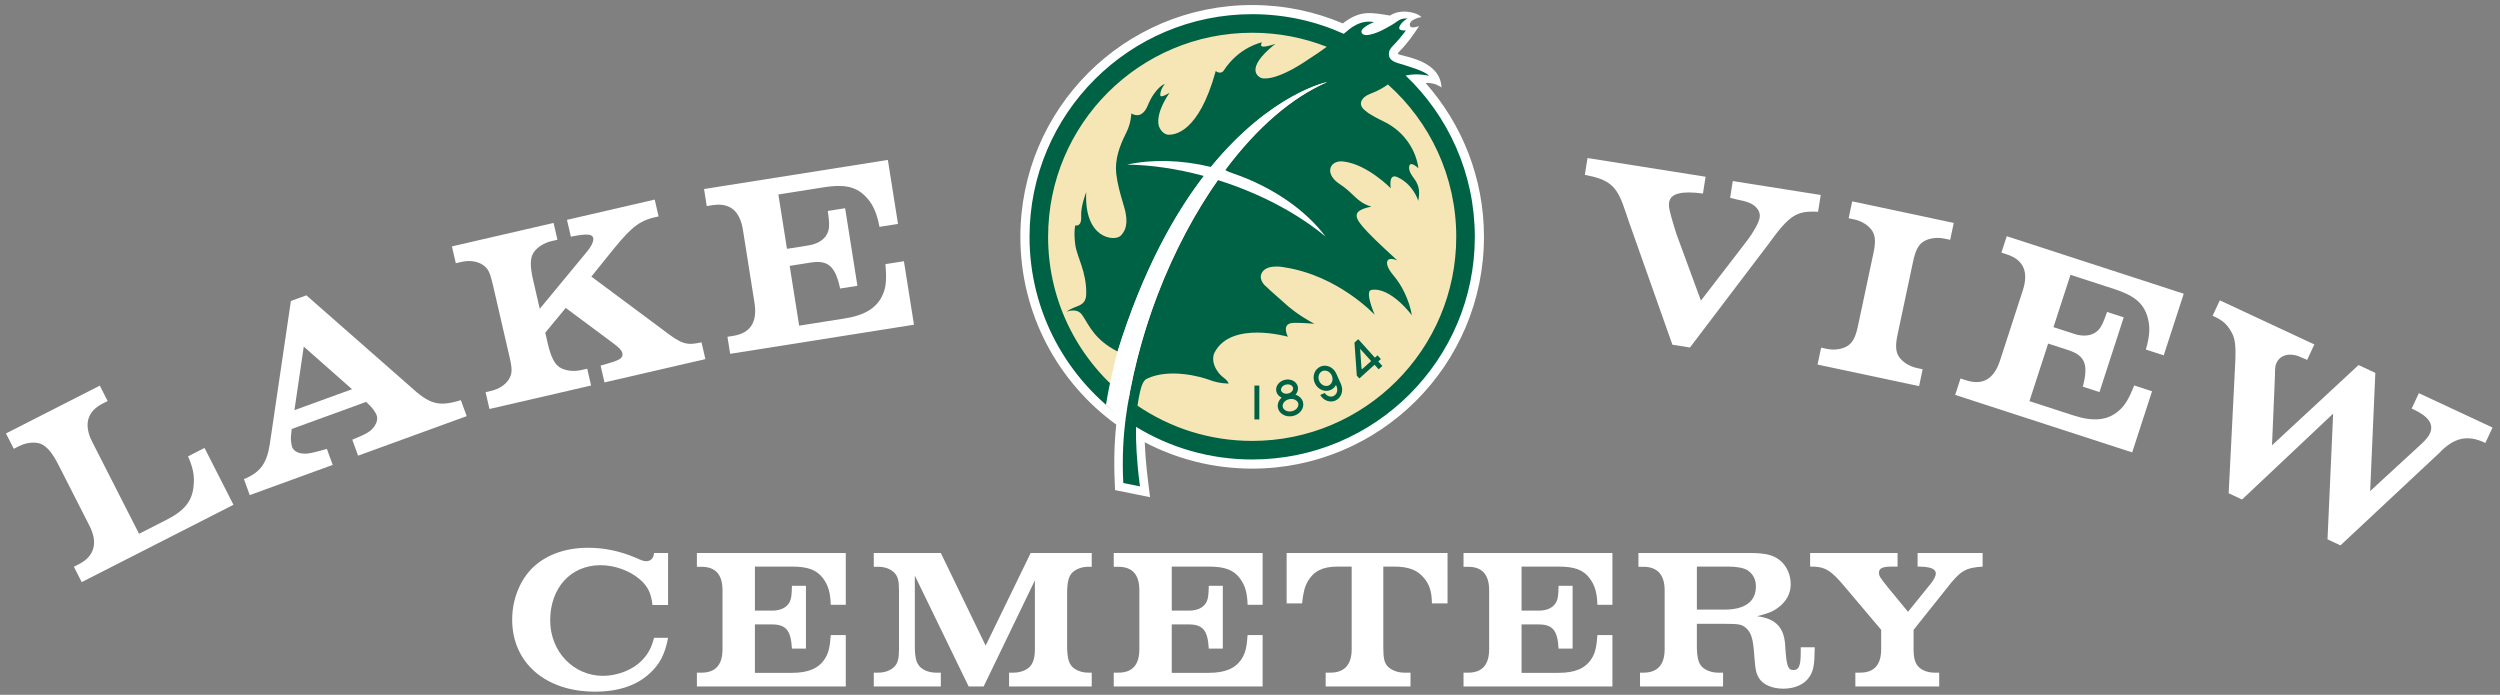 <?xml version="1.0" encoding="utf-8"?>
<!-- Generator: Adobe Illustrator 14.0.0, SVG Export Plug-In . SVG Version: 6.00 Build 43363)  -->
<!DOCTYPE svg PUBLIC "-//W3C//DTD SVG 1.1//EN" "http://www.w3.org/Graphics/SVG/1.1/DTD/svg11.dtd">
<svg version="1.1" xmlns="http://www.w3.org/2000/svg" xmlns:xlink="http://www.w3.org/1999/xlink" x="0px" y="0px" width="367px"
	 height="102px" viewBox="0 0 367 102" enable-background="new 0 0 367 102" xml:space="preserve">
<rect x="0" y="0" width="367" height="102" fill="#808080" stroke="none"/>
<g id="Background">
</g>
<g id="Guides">
</g>
<g id="Foreground">
	<g>
		<g>
			<path fill="#FFFFFF" d="M168.048,64.926c0.093,2.698,0.431,5.377,0.784,8.063l-5.145-1.042c-0.169-3.388-0.166-6.326,0.179-9.614
				c-8.528-6.183-14.075-16.227-14.075-27.566c0-18.793,15.234-34.028,34.027-34.028c4.722,0,9.22,0.962,13.308,2.701
				c2.537-1.968,4.044-1.62,6.93-1.157c1.521-1.043,3.983-0.496,4.599,0.222c0,0-1.915,0.325-1.675,1.265
				c0.138,0.542,1.35,0.051,1.35,0.051s-0.889,1.342-1.253,1.813c-0.379,0.489-0.847,1.072-1.172,1.423L205.5,7.471
				c-0.159,0.166-0.262,0.283-0.323,0.371c0.074,0.109,0.203,0.154,0.399,0.212c1.182,0.355,5.865,1.061,6.038,4.781
				c-0.436-0.301-1.27-0.739-2.34-0.65c5.333,6.007,8.572,13.916,8.572,22.582c0,18.793-15.235,34.027-34.028,34.027
				C178.128,68.794,172.763,67.396,168.048,64.926z"/>
		</g>
		<g>
			<path fill-rule="evenodd" clip-rule="evenodd" fill="#FFFFFF" d="M98.073,81.177h-2.057c-0.059,0.764-0.47,1.204-1.146,1.204
				c-0.382,0-0.558-0.059-1.675-0.558c-2.262-0.94-4.495-1.41-6.874-1.41c-3.32,0-6.169,1.028-8.138,2.938
				c-1.88,1.851-2.996,4.671-2.996,7.609c0,6.316,4.876,10.576,12.162,10.576c3.437,0,6.14-0.911,8.049-2.703
				c1.469-1.352,2.233-2.82,2.674-5.2h-2.057c-0.382,1.469-0.881,2.379-1.762,3.29c-1.293,1.381-3.584,2.292-5.729,2.292
				c-4.348,0-7.755-3.584-7.755-8.138c0-4.788,3.026-8.108,7.403-8.108c2.027,0,4.259,0.793,5.728,2.057
				c1.205,1.028,1.704,2.086,1.88,3.79h2.292V81.177z"/>
		</g>
		<g>
			<path fill-rule="evenodd" clip-rule="evenodd" fill="#FFFFFF" d="M121.956,93.221c-0.117,1.733-0.323,2.644-0.852,3.466
				c-0.911,1.44-2.438,2.086-4.848,2.086h-5.435v-7.109h2.468c2.085,0,2.82,0.852,2.967,3.555h2.057v-9.225h-2.057
				c-0.029,1.352-0.087,1.822-0.293,2.292c-0.382,0.852-1.322,1.352-2.556,1.352h-2.585v-6.463h5.435
				c2.321,0,3.614,0.47,4.554,1.704c0.764,1.028,1.087,2.085,1.146,3.907h2.204v-7.608h-21.856v2.027h0.675
				c2.057,0,3.084,1.146,3.084,3.438v8.666c0,2.292-1.028,3.438-3.084,3.438h-0.675v2.027h21.856v-7.55H121.956z"/>
		</g>
		<g>
			<path fill-rule="evenodd" clip-rule="evenodd" fill="#FFFFFF" d="M151.304,81.177l-6.61,13.602l-6.581-13.602h-9.841v2.027h0.676
				c0.94,0,1.821,0.323,2.35,0.882c0.5,0.528,0.676,1.145,0.676,2.556v8.666c0,1.41-0.176,2.027-0.676,2.556
				c-0.529,0.558-1.41,0.881-2.35,0.881h-0.676v2.027h9.841v-2.027h-0.734c-0.94,0-1.851-0.353-2.35-0.881
				c-0.529-0.559-0.734-1.381-0.734-3.114V84.497l7.902,16.275h2.203l7.521-15.57v10.105c0,1.205-0.235,2.027-0.734,2.556
				c-0.499,0.529-1.439,0.881-2.379,0.881h-0.676v2.027h12.133v-2.027h-0.529c-0.94,0-1.851-0.353-2.35-0.881
				c-0.529-0.559-0.734-1.469-0.734-3.114v-7.55c0-1.645,0.206-2.555,0.734-3.113c0.5-0.529,1.41-0.882,2.35-0.882h0.529v-2.027
				H151.304z"/>
		</g>
		<g>
			<path fill-rule="evenodd" clip-rule="evenodd" fill="#FFFFFF" d="M183.149,93.221c-0.118,1.733-0.323,2.644-0.852,3.466
				c-0.911,1.44-2.438,2.086-4.848,2.086h-5.435v-7.109h2.468c2.085,0,2.82,0.852,2.967,3.555h2.057v-9.225h-2.057
				c-0.029,1.352-0.088,1.822-0.293,2.292c-0.382,0.852-1.322,1.352-2.556,1.352h-2.585v-6.463h5.435
				c2.321,0,3.613,0.47,4.554,1.704c0.764,1.028,1.087,2.085,1.146,3.907h2.204v-7.608h-21.856v2.027h0.675
				c2.057,0,3.084,1.146,3.084,3.438v8.666c0,2.292-1.028,3.438-3.084,3.438h-0.675v2.027h21.856v-7.55H183.149z"/>
		</g>
		<g>
			<path fill-rule="evenodd" clip-rule="evenodd" fill="#FFFFFF" d="M212.497,81.177h-23.619v7.403h2.262
				c0.176-1.586,0.382-2.438,0.852-3.261c0.881-1.498,2.203-2.145,4.377-2.145h2.057v12.133c0,2.262-1.058,3.438-3.114,3.438h-0.705
				v2.027h12.456v-2.027h-0.94c-0.94,0-1.85-0.353-2.379-0.881c-0.529-0.559-0.676-1.205-0.676-2.85V83.174h1.527
				c2.204,0,3.496,0.5,4.495,1.733c0.793,0.969,1.087,1.968,1.117,3.672h2.292V81.177z"/>
		</g>
		<g>
			<path fill-rule="evenodd" clip-rule="evenodd" fill="#FFFFFF" d="M234.5,93.221c-0.117,1.733-0.323,2.644-0.852,3.466
				c-0.911,1.44-2.438,2.086-4.847,2.086h-5.435v-7.109h2.468c2.086,0,2.82,0.852,2.967,3.555h2.057v-9.225h-2.057
				c-0.029,1.352-0.088,1.822-0.294,2.292c-0.382,0.852-1.322,1.352-2.556,1.352h-2.585v-6.463h5.435
				c2.321,0,3.613,0.47,4.553,1.704c0.764,1.028,1.087,2.085,1.146,3.907h2.204v-7.608h-21.857v2.027h0.675
				c2.057,0,3.085,1.146,3.085,3.438v8.666c0,2.292-1.028,3.438-3.085,3.438h-0.675v2.027h21.857v-7.55H234.5z"/>
		</g>
		<g>
			<path fill-rule="evenodd" clip-rule="evenodd" fill="#FFFFFF" d="M264.348,95.014v0.764c0,1.938-0.264,2.585-1.058,2.585
				c-0.823,0-1.028-0.587-1.205-3.29c-0.088-2.879-1.322-4.26-4.142-4.612c1.615-0.412,2.321-0.675,3.084-1.263
				c1.233-0.911,1.851-2.085,1.851-3.437c0-1.41-0.617-2.761-1.645-3.555c-0.969-0.764-2.174-1.028-4.495-1.028h-16.216v2.027h0.734
				c2.057,0,3.114,1.175,3.114,3.438v8.666c0,2.292-1.058,3.438-3.114,3.438h-0.5v2.027h12.192v-2.027h-0.735
				c-0.94,0-1.88-0.353-2.379-0.881c-0.529-0.559-0.734-1.469-0.734-3.114v-3.173h4.26c1.938,0,2.379,0.088,2.997,0.646
				c0.705,0.646,0.999,1.557,1.146,3.702c0.176,2.35,0.264,2.879,0.734,3.643c0.588,0.94,1.938,1.528,3.555,1.528
				c1.704,0,3.143-0.646,3.849-1.763c0.587-0.911,0.734-1.733,0.764-4.318H264.348z M249.101,89.49v-6.316h4.671
				c1.175,0,2.292,0.206,2.791,0.558c0.793,0.529,1.205,1.352,1.205,2.351c0,2.232-1.616,3.407-4.612,3.407H249.101z"/>
		</g>
		<g>
			<path fill-rule="evenodd" clip-rule="evenodd" fill="#FFFFFF" d="M281.504,81.177v1.998c1.85,0,2.673,0.323,2.673,0.999
				c0,0.382-0.265,0.911-0.734,1.498l-3.349,4.142l-2.85-3.466c-1.263-1.557-1.411-1.792-1.411-2.292
				c0-0.646,0.558-0.881,1.939-0.881h0.793v-1.998h-12.838v1.998c2.115-0.029,2.996,0.47,4.994,2.85l5.435,6.434v2.85
				c0,2.292-1.028,3.438-3.114,3.438h-0.676v2.027h12.309v-2.027h-0.676c-0.97,0-1.851-0.324-2.379-0.881
				c-0.499-0.529-0.705-1.322-0.705-2.556v-2.85l4.759-5.963c2.086-2.703,2.791-3.144,5.376-3.32v-1.998H281.504z"/>
		</g>
		<g>
			<circle fill="#F7E6B5" cx="183.819" cy="34.767" r="31.198"/>
		</g>
		<g>
			<path fill-rule="evenodd" clip-rule="evenodd" fill="none" d="M179.207,25.85c1.766,0.57,3.543,1.25,5.323,2.043
				c4.982,2.218,9.327,5.038,12.782,8.125c-3.09-3.654-7.484-6.961-12.79-9.323c-1.553-0.691-3.113-1.271-4.664-1.74"/>
		</g>
		<g>
			<path fill-rule="evenodd" clip-rule="evenodd" fill="none" d="M177.854,24.405c-3.96-0.966-7.809-1.215-11.235-0.792
				c3.297,0.068,6.875,0.606,10.559,1.628"/>
		</g>
		<g>
			<path fill="#006244" d="M188.303,59.729c0.084,0.397,0.601,0.799,1.332,0.644s1.039-0.732,0.955-1.129s-0.601-0.799-1.332-0.644
				S188.219,59.331,188.303,59.729z M188.802,56.452c-0.588,0.125-0.796,0.577-0.739,0.847c0.057,0.269,0.432,0.597,1.02,0.472
				s0.796-0.577,0.739-0.846C189.764,56.656,189.39,56.327,188.802,56.452z M187.359,57.448c-0.16-0.753,0.418-1.514,1.293-1.699
				c0.874-0.186,1.712,0.273,1.872,1.026c0.089,0.42-0.051,0.842-0.345,1.166c0.562,0.178,0.996,0.597,1.114,1.152
				c0.187,0.878-0.489,1.766-1.509,1.982c-1.02,0.217-1.998-0.319-2.184-1.197c-0.118-0.556,0.108-1.115,0.549-1.505
				C187.749,58.197,187.448,57.868,187.359,57.448z"/>
		</g>
		<g>
			<path fill="#006244" d="M194.118,54.478c-0.456,0.203-0.73,0.828-0.448,1.462c0.283,0.635,0.931,0.848,1.386,0.646
				c0.456-0.203,0.73-0.828,0.448-1.462C195.222,54.489,194.574,54.275,194.118,54.478z M193.013,56.233
				c-0.421-0.945-0.057-2.024,0.812-2.412c0.87-0.387,1.915,0.065,2.336,1.01l0.695,1.56c0.42,0.945,0.057,2.024-0.812,2.412
				c-0.809,0.36-1.771-0.006-2.239-0.82l0.666-0.296c0.315,0.488,0.874,0.641,1.281,0.459c0.456-0.203,0.73-0.827,0.448-1.462
				l-0.076-0.17c-0.168,0.317-0.432,0.576-0.774,0.729C194.479,57.63,193.434,57.178,193.013,56.233z"/>
		</g>
		<g>
			<rect x="184.15" y="56.6" fill-rule="evenodd" clip-rule="evenodd" fill="#006244" width="0.719" height="4.974"/>
		</g>
		<g>
			<path fill="#006244" d="M199.871,54.099l0.086,0.096l1.325-1.193l-1.617-1.796L199.871,54.099z M199.552,55.558l-0.375-0.416
				l-0.34-4.857l0.55-0.496l2.446,2.717l0.384-0.346l0.496,0.551l-0.384,0.346l0.601,0.667l-0.545,0.491l-0.602-0.668
				L199.552,55.558z"/>
		</g>
		<g>
			<path fill-rule="evenodd" clip-rule="evenodd" fill="none" d="M164.062,51.59"/>
			
				<path fill-rule="evenodd" clip-rule="evenodd" fill="none" stroke="#231F20" stroke-width="0.337" stroke-miterlimit="3.864" d="
				M164.062,51.59"/>
		</g>
		<g>
			<path fill-rule="evenodd" clip-rule="evenodd" fill="#FFFFFF" d="M30.024,65.757l-2.421,1.234
				c0.719,1.653,0.974,2.801,0.821,4.28c-0.18,2.235-1.302,3.672-3.919,5.006l-4.09,2.084l-6.885-13.513
				c-1.267-2.487-0.74-4.445,1.518-5.595l0.752-0.383l-1.15-2.258L0.875,63.63l1.15,2.258l0.752-0.383
				c1.047-0.534,2.294-0.674,3.151-0.369c0.922,0.354,1.734,1.301,2.634,3.068l4.584,8.997c1.267,2.487,0.708,4.461-1.55,5.612
				l-0.752,0.383l1.15,2.258l22.281-11.353L30.024,65.757z"/>
		</g>
		<g>
			<path fill="#006244" d="M166.99,59.555c4.797,3.263,10.59,5.17,16.829,5.17c16.546,0,29.958-13.413,29.958-29.958
				c0-8.893-3.875-16.88-10.027-22.367c-0.615,0.428-1.351,0.902-2.619,1.381c-1.252,0.457-1.972,1.607-0.608,2.531
				c0,0,0.224,0.364,2.637,1.537c3.194,1.552,4.763,4.455,5.057,6.851c0,0-1.385-1.352-1.361-0.037
				c0.01,0.591,0.446,1.158,0.798,1.64c0.822,1.124,0.728,2.184,0.544,3.176c0,0-0.692-2.399-3.061-3.476
				c-1.312-0.597-0.997,1.423-0.983,1.629c0,0-3.344-3.417-6.776-3.899c-2.118-0.382-3.053,1.663-0.853,3.192
				c2.231,1.405,2.54,2.737,4.811,3.419c0,0-1.967,0.281-2.154,1.099s0.542,1.85,5.947,6.789c0,0-1.172-0.538-1.453,0.07
				c-0.281,0.608,0.423,1.598,0.938,2.201c1.099,1.285,2.24,3.438,2.653,5.792c0,0-3.079-4.194-5.933-3.736
				c-0.788,0.126-0.21,2.014,0.467,3.653c0,0-5.278-5.723-13.212-6.962c0,0-2.314-0.517-3.203,0.578
				c-0.813,1.002,0.248,2.025,0.248,2.025c1.225,1.17,2.273,2.032,2.893,2.604c0.619,0.571,1.901,1.715,4.421,3.078
				c0,0-2.279-0.206-3.223-0.124c-1.674,0.145-0.661,2.025-0.661,2.025s-8.285-2.386-10.746,2.277
				c-0.583,1.105-0.008,2.774,1.43,3.826c0.473,0.346,0.622,0.765,0.622,0.765s-1.355,0.028-2.785-0.516
				c-1.429-0.544-5.994-1.742-9.216-0.193c-0.363,0.175-0.712,0.602-0.992,1.848C167.288,57.851,167.125,58.521,166.99,59.555z
				 M153.861,34.767c0,9.725,4.634,18.368,11.814,23.84c0.855-4.943,2.258-10.135,4.266-15.364
				c2.525-6.578,5.72-12.473,9.261-17.393l0.661-0.895c4.717-6.321,9.863-10.69,14.968-12.904c0.051-0.022-8.167,1.6-16.982,12.354
				l-0.667,0.836c-4.627,5.875-9.37,14.303-13.125,26.364c-0.392-0.221-0.807-0.44-1.213-0.707
				c-2.645-1.736-3.306-3.843-4.091-4.793c-0.785-0.951-2.19-0.331-2.19-0.331c1.24-1.033,2.851-0.62,2.893-2.604
				c0.069-3.307-1.364-5.413-1.611-7.272c-0.248-1.859,0-2.81,0-2.81s0.95,0.29,0.868-1.281c-0.083-1.57,0.744-3.595,0.744-3.595
				c-0.331,6.9,4.176,7.243,5.041,6.405c1.219-1.182,0.827-2.852,0.703-3.554c-0.124-0.703-1.319-3.975-1.375-6.209
				c-0.057-2.234,0.935-4.215,1.578-5.526s0.676-2.675,0.676-2.675c1.173,0.678,1.967-0.1,2.378-1.101
				c1.148-2.8,2.553-3.245,2.553-3.245s-0.723,0.806-0.682,1.684c0.022,0.468,1.359-0.366,1.359-0.366s-2.096,2.854-1.571,4.879
				c0.066,0.254,0.582,1.295,1.483,1.276c0.75-0.016,4.355-0.181,6.868-9.353c0,0,0.741,0.599,1.197-0.103
				c2.25-3.457,5.591-4.112,5.591-4.112s-0.408,0.61,0.19,0.63c0.599,0.021,1.797-0.409,1.797-0.409s-0.32,0.214-0.937,0.774
				c-3.726,3.385-1.123,4.252-1.123,4.252s1.653,0.661,6.24-2.314c1.639-1.055,2.657-1.767,3.345-2.275
				c-3.391-1.332-7.084-2.063-10.948-2.063C167.274,4.808,153.861,18.221,153.861,34.767z M151.134,34.767
				c0-18.052,14.633-32.686,32.685-32.686c4.792,0,9.342,1.031,13.442,2.883c1.057-0.896,2.332-2.059,4.446-1.73
				c0,0-2.65,1.068-1.611,1.801c0.432,0.304,1.504-0.054,2.101-0.286c0.812-0.316,1.596-0.8,2.077-1.066
				c0.897-0.497,1.141-1.034,2.372-0.977c0,0-0.575,0.254-0.999,0.843c-0.321,0.447-0.537,1.013,0.741,0.914
				c0,0-0.792,1.07-1.403,1.729c-0.612,0.659-1.013,1.002-1.07,1.46c-0.057,0.458-0.133,1.184,1.299,1.614s4.019,1.174,4.563,1.861
				c0,0-1.707-0.437-3.427-0.039c6.255,5.954,10.154,14.361,10.154,23.679c0,18.052-14.633,32.685-32.686,32.685
				c-6.247,0-12.085-1.752-17.049-4.793c-0.044,2.119,0.081,4.962,0.578,8.741l-2.448-0.496c-0.187-3.747,0.019-6.802,0.315-9.26
				C156.706,55.743,151.134,45.906,151.134,34.767z"/>
		</g>
		<g>
			<path fill-rule="evenodd" clip-rule="evenodd" fill="#FFFFFF" d="M42.703,44.184l-3.096,21.018
				c-0.445,2.858-1.42,4.151-3.798,5.134l0.854,2.346l12.18-4.434l-0.854-2.346c-2.306,0.644-2.78,0.738-3.583,0.678
				c-0.769-0.072-1.336-0.451-1.525-0.969c-0.125-0.345-0.192-1.063-0.18-1.459l0.119-1.176l10.938-3.981l0.681,0.689
				c0.31,0.317,0.722,0.91,0.859,1.29c0.176,0.483,0.041,1.079-0.373,1.66c-0.493,0.688-1.098,1.064-3.212,1.912l0.854,2.346
				l15.942-5.803l-0.854-2.346c-3.272,0.996-4.571,0.648-7.515-2.071L44.98,43.355L42.703,44.184z M51.676,57.136l-8.454,3.077
				l1.372-9.331L51.676,57.136z"/>
		</g>
		<g>
			<path fill="#FFFFFF" d="M165.461,24.167c3.583-0.795,7.866-0.723,12.307,0.339c8.896-10.855,17.114-12.478,17.063-12.456
				c-5.105,2.214-10.25,6.583-14.968,12.904c0.327,0.223,0.728,0.353,1.13,0.492c5.95,2.049,10.756,5.48,13.602,9.292
				c-3.702-3.081-8.682-5.868-14.439-7.852c-0.458-0.158-0.914-0.308-1.37-0.452c-3.375,4.8-6.418,10.489-8.844,16.808
				c-2.401,6.256-3.978,12.732-4.746,18.52c-1.016-0.53-1.932-1.547-2.842-2.341c0.419-2.55,0.993-5.166,1.709-7.831
				c3.63-11.655,8.183-19.917,12.662-25.759C172.764,24.755,168.929,24.211,165.461,24.167z"/>
		</g>
		<g>
			<path fill-rule="evenodd" clip-rule="evenodd" fill="#FFFFFF" d="M86.812,40.604l3.399-4.214c2.677-3.256,3.806-4.083,6.47-4.622
				l-0.57-2.469l-12.88,2.974l0.57,2.469c2.378-0.473,3.151-0.388,3.284,0.185c0.107,0.465-0.245,1.225-1.073,2.208l-6.775,8.197
				l-0.967-4.187c-0.462-2.003-0.468-3.17,0.019-3.999c0.495-0.793,1.505-1.479,2.686-1.751l0.858-0.198l-0.57-2.469l-14.92,3.445
				l0.57,2.469l0.823-0.19c1.145-0.264,2.309-0.119,3.11,0.413c0.801,0.531,1.076,1.07,1.506,2.931l2.437,10.555
				c0.43,1.861,0.419,2.466-0.068,3.295c-0.487,0.828-1.47,1.47-2.615,1.734l-0.823,0.19l0.57,2.469l14.92-3.445l-0.57-2.469
				l-0.859,0.198c-1.181,0.272-2.389,0.1-3.182-0.396c-0.801-0.531-1.308-1.583-1.77-3.586l-0.347-1.502l3.005-3.634l6.732,5.003
				c1.09,0.803,1.484,1.202,1.583,1.631c0.157,0.68-0.366,1.027-2.031,1.487c-0.135,0.068-0.636,0.184-1.164,0.344l0.57,2.469
				l14.812-3.42l-0.57-2.469c-2.183,0.504-2.91,0.295-5.615-1.794L86.812,40.604z"/>
		</g>
		<g>
			<path fill-rule="evenodd" clip-rule="evenodd" fill="#FFFFFF" d="M129.976,38.777c0.194,2.163,0.118,3.327-0.374,4.446
				c-0.843,1.956-2.603,3.052-5.577,3.523l-6.709,1.062l-1.39-8.777l3.046-0.483c2.575-0.408,3.649,0.5,4.358,3.809l2.539-0.402
				l-1.804-11.389l-2.539,0.402c0.228,1.674,0.248,2.266,0.085,2.887c-0.305,1.126-1.368,1.927-2.891,2.168l-3.192,0.505
				l-1.264-7.979l6.709-1.062c2.866-0.454,4.553-0.126,5.955,1.213c1.144,1.12,1.75,2.363,2.178,4.6l2.721-0.431l-1.488-9.394
				l-26.984,4.274l0.396,2.503l0.834-0.132c2.539-0.402,4.032,0.812,4.48,3.641l1.695,10.699c0.448,2.829-0.597,4.445-3.136,4.847
				l-0.834,0.132l0.396,2.502l26.984-4.274l-1.476-9.321L129.976,38.777z"/>
		</g>
		<g>
			<path fill-rule="evenodd" clip-rule="evenodd" fill="#FFFFFF" d="M254.373,26.579l-0.391,2.466
				c0.393,0.099,0.75,0.193,0.895,0.216c1.621,0.331,2.075,0.515,2.609,0.896c0.662,0.514,0.938,1.115,0.83,1.804
				c-0.109,0.689-0.895,2.126-1.833,3.354l-6.787,8.814l-3.586-9.751c-0.08-0.199-0.44-1.445-0.732-2.421
				c-0.373-1.398-0.436-1.705-0.35-2.249c0.207-1.306,1.797-1.723,4.964-1.296l0.391-2.466l-17.336-2.746l-0.391,2.467
				c3.573,0.678,4.691,1.598,5.799,4.934c0.179,0.512,0.364,0.987,0.507,1.493l6.549,18.511l2.575,0.408l11.463-15.101
				c3.14-4.335,4.137-4.996,7.344-4.822l0.391-2.467L254.373,26.579z"/>
		</g>
		<g>
			<path fill-rule="evenodd" clip-rule="evenodd" fill="#FFFFFF" d="M281.722,56.686l0.527-2.479l-0.826-0.176
				c-1.149-0.244-2.171-0.912-2.681-1.696c-0.473-0.776-0.513-1.648-0.162-3.301l2.252-10.596c0.351-1.652,0.742-2.433,1.49-2.949
				c0.784-0.509,1.989-0.704,3.139-0.459l0.826,0.176l0.526-2.479l-14.906-3.168l-0.527,2.479l0.826,0.175
				c1.149,0.245,2.135,0.905,2.645,1.689c0.473,0.776,0.513,1.648,0.162,3.3l-2.252,10.596c-0.351,1.652-0.742,2.433-1.49,2.95
				c-0.784,0.509-1.953,0.711-3.103,0.466l-0.826-0.175l-0.527,2.479L281.722,56.686z"/>
		</g>
		<g>
			<path fill-rule="evenodd" clip-rule="evenodd" fill="#FFFFFF" d="M313.303,56.586c-0.809,2.015-1.405,3.018-2.352,3.792
				c-1.639,1.36-3.705,1.538-6.568,0.607l-6.461-2.099l2.747-8.452l2.933,0.953c2.48,0.806,3.024,2.102,2.154,5.372l2.445,0.794
				l3.563-10.966l-2.445-0.794c-0.557,1.595-0.808,2.132-1.234,2.611c-0.783,0.865-2.094,1.096-3.561,0.619l-3.073-0.999
				l2.497-7.683l6.46,2.099c2.759,0.896,4.114,1.955,4.755,3.785c0.511,1.517,0.487,2.899-0.147,5.087l2.62,0.851l2.939-9.045
				l-25.983-8.443l-0.783,2.41l0.803,0.261c2.445,0.794,3.224,2.554,2.339,5.278l-3.348,10.302
				c-0.885,2.724-2.549,3.689-4.995,2.895l-0.803-0.261l-0.783,2.41l25.983,8.442l2.917-8.976L313.303,56.586z"/>
		</g>
		<g>
			<path fill-rule="evenodd" clip-rule="evenodd" fill="#FFFFFF" d="M355.089,57.717l-1.056,2.263l0.333,0.156
				c2.163,1.008,2.951,2.186,2.345,3.484c-0.232,0.499-0.534,0.885-1.319,1.613l-7.452,6.857l0.758-17.353l-2.462-1.148
				L333.53,65.37l0.43-10.132c0.013-1.331,0.04-1.562,0.241-1.994c0.419-0.898,1.393-1.335,2.516-1.136
				c0.495,0.068,0.794,0.208,1.975,0.718l1.055-2.263l-13.877-6.471l-1.056,2.263l0.333,0.155c1.065,0.497,1.704,1.038,2.255,1.943
				c0.754,1.162,0.881,2.193,0.693,5.55l-0.926,18.409l1.963,0.916l13.373-12.604l-0.826,18.455l1.897,0.885l14.513-13.572
				c2.156-2.276,4.181-2.71,6.761-1.466l1.055-2.264L355.089,57.717z"/>
		</g>
	</g>
</g>
</svg>
